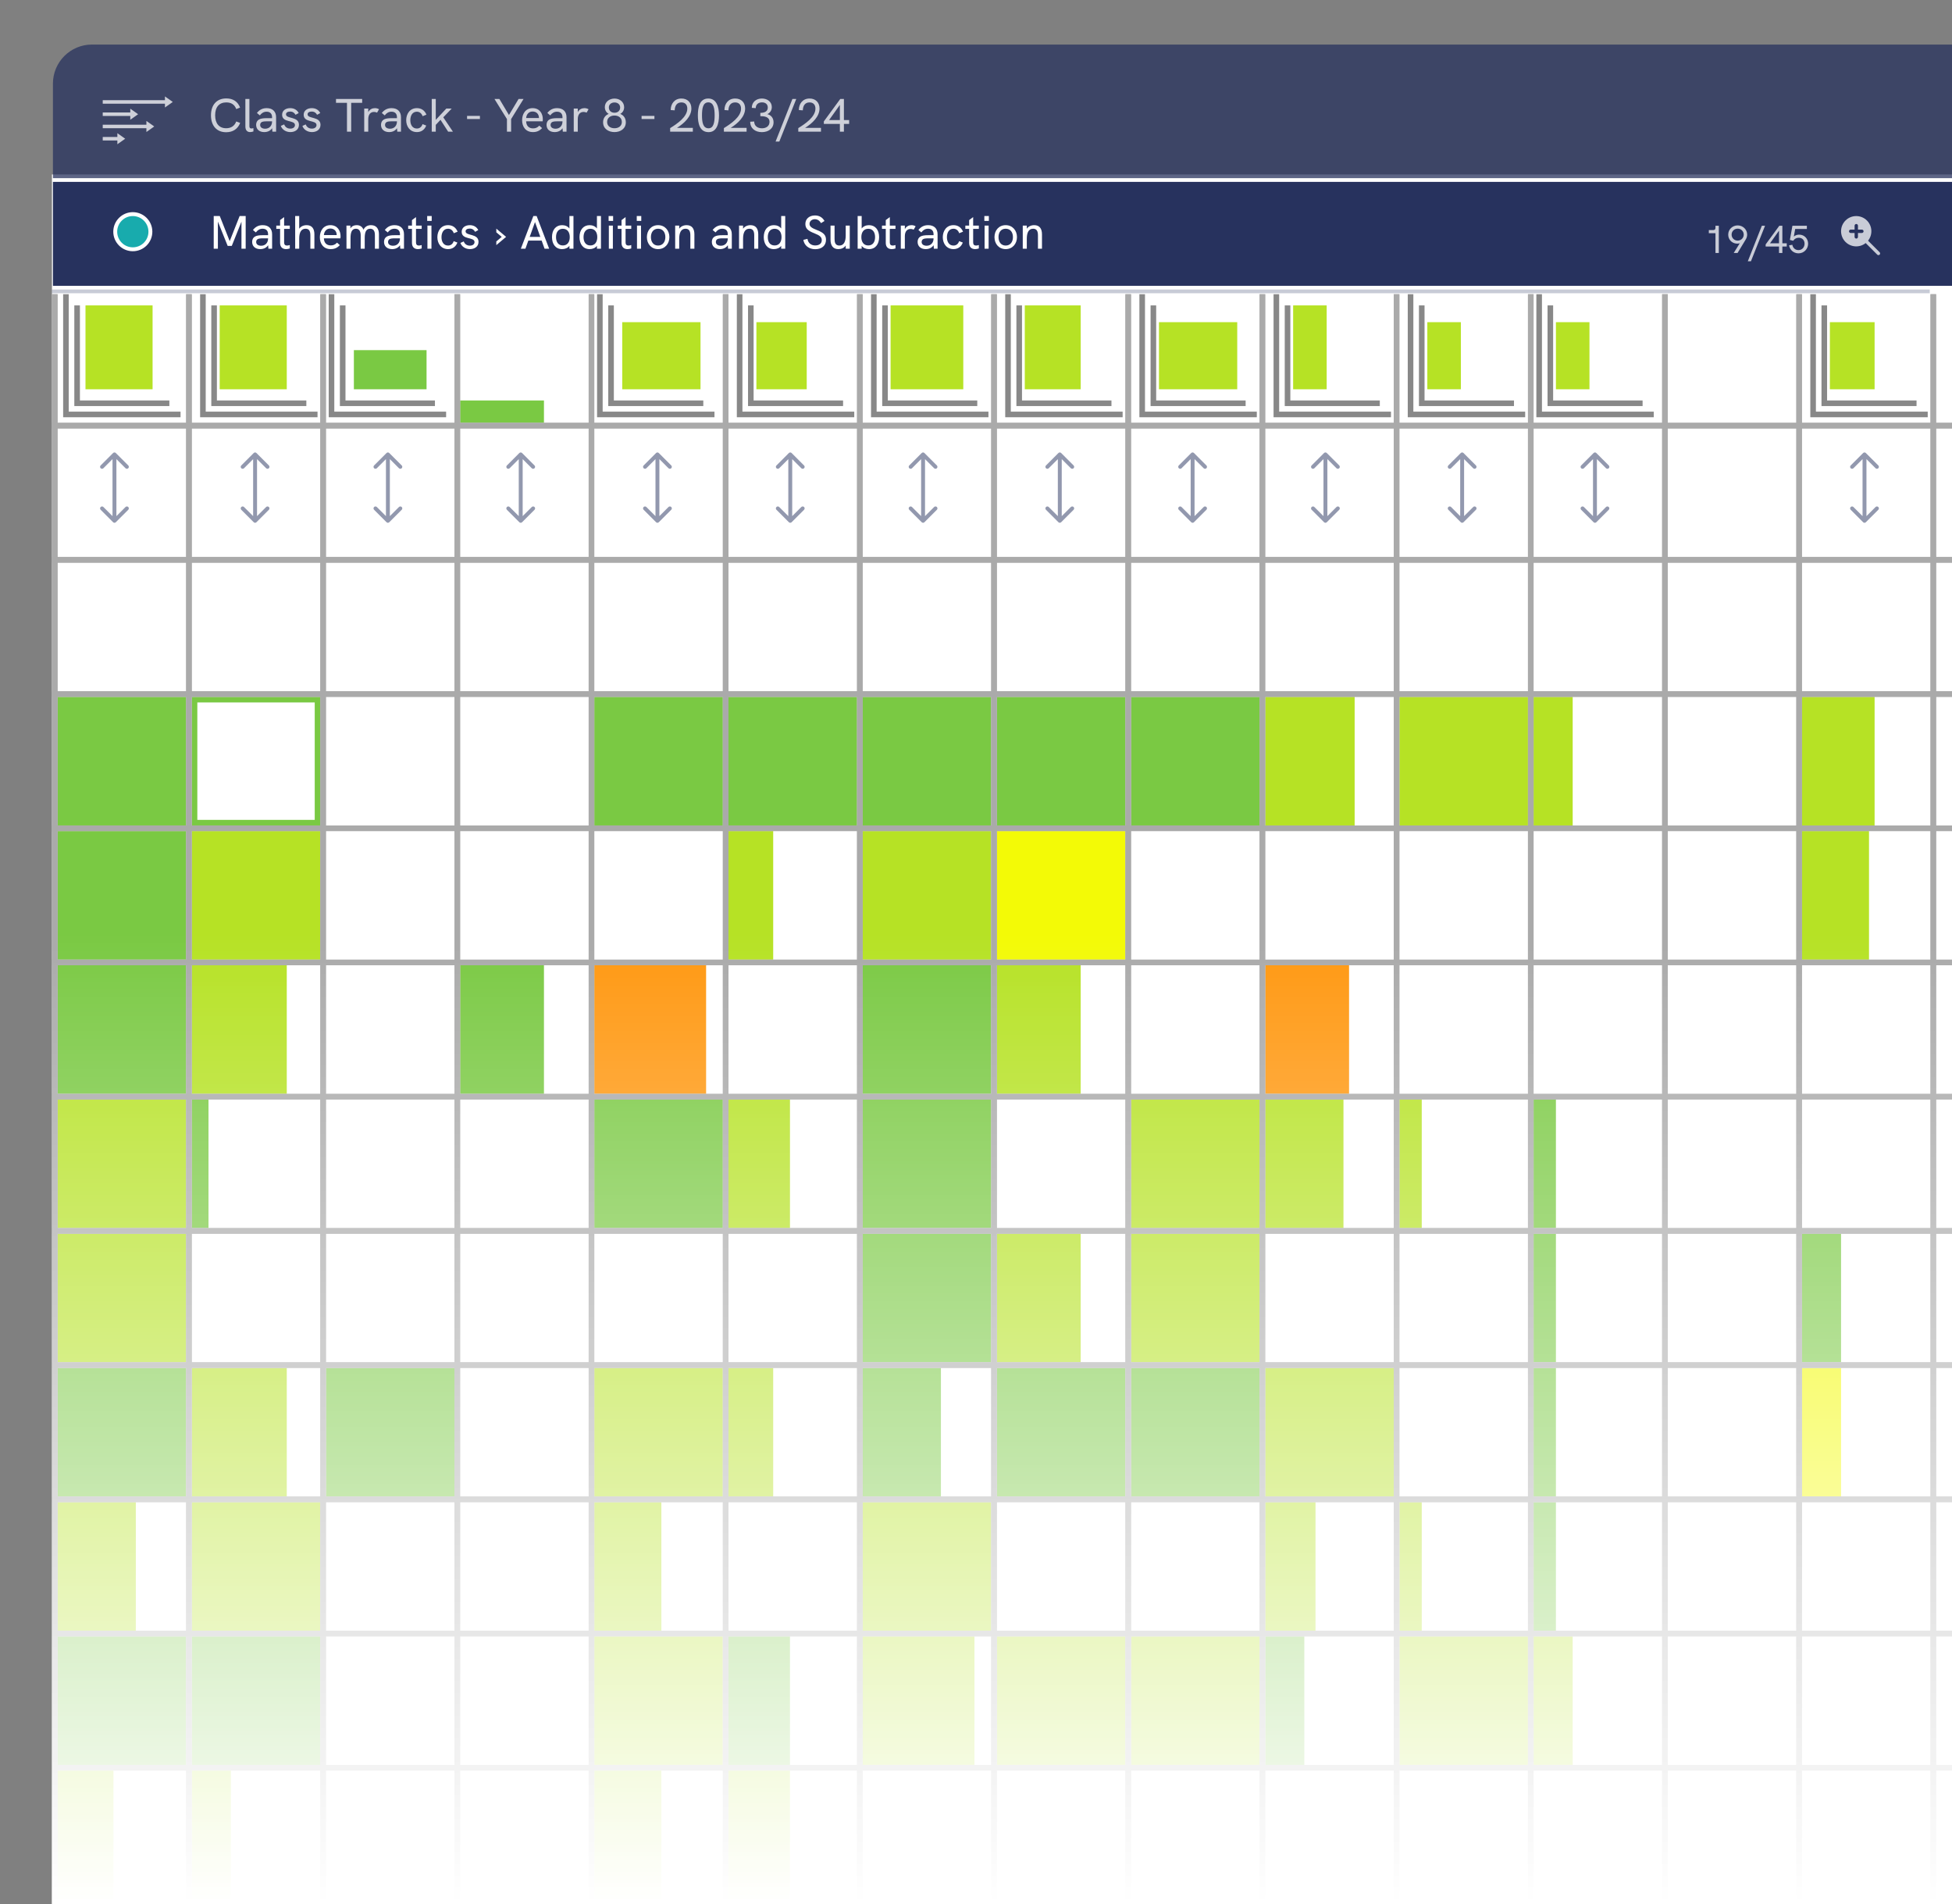<svg width="526" height="513" viewBox="0 0 526 513" fill="none" xmlns="http://www.w3.org/2000/svg">
<rect x="0" y="0" width="526" height="513" fill="#808080" stroke="none"/>
<g clip-path="url(#clip0_895_1601)">
<rect x="14" y="47" width="512" height="466" fill="white"/>
<rect x="15.509" y="187.736" width="34.651" height="34.651" fill="#7AC943"/>
<rect x="15.509" y="477" width="15.066" height="34.651" fill="#B6E225"/>
<rect x="15.509" y="332.368" width="34.651" height="34.651" fill="#B6E225"/>
<rect x="15.509" y="260.051" width="34.651" height="34.651" fill="#7AC943"/>
<rect x="15.509" y="404.683" width="21.092" height="34.651" fill="#B6E225"/>
<rect x="15.509" y="223.893" width="34.651" height="34.651" fill="#7AC943"/>
<rect x="15.509" y="368.525" width="34.651" height="34.651" fill="#7AC943"/>
<rect x="15.509" y="296.21" width="34.651" height="34.651" fill="#B6E225"/>
<rect x="15.509" y="440.84" width="34.651" height="34.651" fill="#7AC943"/>
<rect x="88.573" y="188.489" width="33.145" height="33.145" stroke="white" stroke-width="1.507"/>
<rect x="87.82" y="477" width="34.651" height="34.651" fill="white"/>
<rect x="88.573" y="333.121" width="33.145" height="33.145" stroke="white" stroke-width="1.507"/>
<rect x="88.573" y="260.804" width="33.145" height="33.145" stroke="white" stroke-width="1.507"/>
<rect x="87.82" y="404.683" width="34.651" height="34.651" fill="white"/>
<rect x="88.573" y="224.646" width="33.145" height="33.145" stroke="white" stroke-width="1.507"/>
<rect x="87.82" y="368.525" width="34.651" height="34.651" fill="#7AC943"/>
<rect x="88.573" y="296.963" width="33.145" height="33.145" stroke="white" stroke-width="1.507"/>
<rect x="87.82" y="440.84" width="34.651" height="34.651" fill="white"/>
<rect x="160.139" y="187.736" width="34.651" height="34.651" fill="#7AC943"/>
<rect x="160.139" y="477" width="18.079" height="34.651" fill="#B6E225"/>
<rect x="160.139" y="332.368" width="34.651" height="34.651" fill="white"/>
<rect x="160.139" y="260.051" width="30.132" height="34.651" fill="#FF9811"/>
<rect x="160.139" y="404.683" width="18.079" height="34.651" fill="#B6E225"/>
<rect x="160.139" y="223.893" width="34.651" height="34.651" fill="white"/>
<rect x="160.139" y="368.525" width="34.651" height="34.651" fill="#B6E225"/>
<rect x="160.139" y="296.21" width="34.651" height="34.651" fill="#7AC943"/>
<rect x="160.139" y="440.84" width="34.651" height="34.651" fill="#B6E225"/>
<rect x="232.454" y="187.736" width="34.651" height="34.651" fill="#7AC943"/>
<rect x="232.454" y="477" width="34.651" height="34.651" fill="white"/>
<rect x="232.454" y="332.368" width="34.651" height="34.651" fill="#7AC943"/>
<rect x="232.454" y="260.051" width="34.651" height="34.651" fill="#7AC943"/>
<rect x="232.454" y="404.683" width="34.651" height="34.651" fill="#B6E225"/>
<rect x="232.454" y="223.893" width="34.651" height="34.651" fill="#B6E225"/>
<rect x="232.454" y="368.525" width="21.092" height="34.651" fill="#7AC943"/>
<rect x="232.454" y="296.21" width="34.651" height="34.651" fill="#7AC943"/>
<rect x="232.454" y="440.84" width="30.132" height="34.651" fill="#B6E225"/>
<rect x="304.769" y="187.736" width="34.651" height="34.651" fill="#7AC943"/>
<rect x="304.769" y="477" width="34.651" height="34.651" fill="white"/>
<rect x="304.769" y="332.368" width="34.651" height="34.651" fill="#B6E225"/>
<rect x="304.769" y="260.051" width="34.651" height="34.651" fill="white"/>
<rect x="304.769" y="404.683" width="34.651" height="34.651" fill="white"/>
<rect x="304.769" y="223.893" width="34.651" height="34.651" fill="white"/>
<rect x="304.769" y="368.525" width="34.651" height="34.651" fill="#7AC943"/>
<rect x="304.769" y="296.21" width="34.651" height="34.651" fill="#B6E225"/>
<rect x="304.769" y="440.84" width="34.651" height="34.651" fill="#B6E225"/>
<rect x="377.088" y="187.736" width="34.651" height="34.651" fill="#B6E225"/>
<rect x="377.088" y="477" width="34.651" height="34.651" fill="white"/>
<rect x="377.088" y="332.368" width="34.651" height="34.651" fill="white"/>
<rect x="377.088" y="260.051" width="34.651" height="34.651" fill="white"/>
<rect x="377.088" y="404.683" width="6.026" height="34.651" fill="#B6E225"/>
<rect x="377.088" y="223.893" width="34.651" height="34.651" fill="white"/>
<rect x="377.088" y="368.525" width="34.651" height="34.651" fill="white"/>
<rect x="377.088" y="296.21" width="6.026" height="34.651" fill="#B6E225"/>
<rect x="377.088" y="440.84" width="34.651" height="34.651" fill="#B6E225"/>
<rect x="449.399" y="187.736" width="34.651" height="34.651" fill="white"/>
<rect x="449.399" y="332.368" width="34.651" height="34.651" fill="white"/>
<rect x="449.399" y="260.051" width="34.651" height="34.651" fill="white"/>
<rect x="449.399" y="404.683" width="34.651" height="34.651" fill="white"/>
<rect x="449.399" y="223.893" width="34.651" height="34.651" fill="white"/>
<rect x="449.399" y="368.525" width="34.651" height="34.651" fill="white"/>
<rect x="449.399" y="296.21" width="34.651" height="34.651" fill="white"/>
<rect x="449.399" y="440.84" width="34.651" height="34.651" fill="white"/>
<rect x="521.718" y="187.736" width="34.651" height="34.651" fill="white"/>
<rect x="521.718" y="477" width="34.651" height="34.651" fill="white"/>
<rect x="521.718" y="332.368" width="34.651" height="34.651" fill="white"/>
<rect x="521.718" y="260.051" width="34.651" height="34.651" fill="white"/>
<rect x="521.718" y="404.683" width="34.651" height="34.651" fill="white"/>
<rect x="521.718" y="223.893" width="34.651" height="34.651" fill="white"/>
<rect x="521.718" y="368.525" width="34.651" height="34.651" fill="white"/>
<rect x="521.718" y="296.21" width="34.651" height="34.651" fill="white"/>
<rect x="521.718" y="440.84" width="34.651" height="34.651" fill="white"/>
<rect x="52.418" y="188.489" width="33.145" height="33.145" stroke="#7AC943" stroke-width="1.507"/>
<rect x="51.665" y="477" width="10.546" height="34.651" fill="#B6E225"/>
<rect x="51.665" y="332.368" width="34.651" height="34.651" fill="white"/>
<rect x="51.665" y="260.051" width="25.612" height="34.651" fill="#B6E225"/>
<rect x="51.665" y="404.683" width="34.651" height="34.651" fill="#B6E225"/>
<rect x="51.665" y="223.893" width="34.651" height="34.651" fill="#B6E225"/>
<rect x="51.665" y="368.525" width="25.612" height="34.651" fill="#B6E225"/>
<rect x="51.665" y="296.21" width="4.52" height="34.651" fill="#7AC943"/>
<rect x="51.665" y="440.84" width="34.651" height="34.651" fill="#7AC943"/>
<rect x="124.733" y="188.489" width="33.145" height="33.145" stroke="white" stroke-width="1.507"/>
<rect x="123.979" y="477" width="34.651" height="34.651" fill="white"/>
<rect x="124.733" y="333.121" width="33.145" height="33.145" stroke="white" stroke-width="1.507"/>
<rect x="123.979" y="260.051" width="22.599" height="34.651" fill="#7AC943"/>
<rect x="123.979" y="404.683" width="34.651" height="34.651" fill="white"/>
<rect x="124.733" y="224.646" width="33.145" height="33.145" stroke="white" stroke-width="1.507"/>
<rect x="123.979" y="368.525" width="34.651" height="34.651" fill="white"/>
<rect x="124.733" y="296.963" width="33.145" height="33.145" stroke="white" stroke-width="1.507"/>
<rect x="123.979" y="440.84" width="34.651" height="34.651" fill="white"/>
<rect x="196.299" y="187.736" width="34.651" height="34.651" fill="#7AC943"/>
<rect x="196.299" y="477" width="16.572" height="34.651" fill="#B6E225"/>
<rect x="196.299" y="332.368" width="34.651" height="34.651" fill="white"/>
<rect x="196.299" y="260.051" width="34.651" height="34.651" fill="white"/>
<rect x="196.299" y="404.683" width="34.651" height="34.651" fill="white"/>
<rect x="196.299" y="223.893" width="12.053" height="34.651" fill="#B6E225"/>
<rect x="196.299" y="368.525" width="12.053" height="34.651" fill="#B6E225"/>
<rect x="196.299" y="296.21" width="16.572" height="34.651" fill="#B6E225"/>
<rect x="196.299" y="440.84" width="16.572" height="34.651" fill="#7AC943"/>
<rect x="268.609" y="187.736" width="34.651" height="34.651" fill="#7AC943"/>
<rect x="268.609" y="477" width="34.651" height="34.651" fill="white"/>
<rect x="268.609" y="332.368" width="22.599" height="34.651" fill="#B6E225"/>
<rect x="268.609" y="260.051" width="22.599" height="34.651" fill="#B6E225"/>
<rect x="268.609" y="404.683" width="34.651" height="34.651" fill="white"/>
<rect x="268.609" y="223.893" width="34.651" height="34.651" fill="#F3FA06"/>
<rect x="268.609" y="368.525" width="34.651" height="34.651" fill="#7AC943"/>
<rect x="268.609" y="296.21" width="34.651" height="34.651" fill="white"/>
<rect x="268.609" y="440.84" width="34.651" height="34.651" fill="#B6E225"/>
<rect x="340.928" y="187.736" width="24.105" height="34.651" fill="#B6E225"/>
<rect x="340.928" y="477" width="34.651" height="34.651" fill="white"/>
<rect x="340.928" y="332.368" width="34.651" height="34.651" fill="white"/>
<rect x="340.928" y="260.051" width="22.599" height="34.651" fill="#FF9811"/>
<rect x="340.928" y="404.683" width="13.559" height="34.651" fill="#B6E225"/>
<rect x="340.928" y="223.893" width="34.651" height="34.651" fill="white"/>
<rect x="340.928" y="368.525" width="34.651" height="34.651" fill="#B6E225"/>
<rect x="340.928" y="296.21" width="21.092" height="34.651" fill="#B6E225"/>
<rect x="340.928" y="440.84" width="10.546" height="34.651" fill="#7AC943"/>
<rect x="413.243" y="187.736" width="10.546" height="34.651" fill="#B6E225"/>
<rect x="413.243" y="477" width="34.651" height="34.651" fill="white"/>
<rect x="413.243" y="332.368" width="6.026" height="34.651" fill="#7AC943"/>
<rect x="413.243" y="260.051" width="34.651" height="34.651" fill="white"/>
<rect x="413.243" y="404.683" width="6.026" height="34.651" fill="#7AC943"/>
<rect x="413.243" y="223.893" width="34.651" height="34.651" fill="white"/>
<rect x="413.243" y="368.525" width="6.026" height="34.651" fill="#7AC943"/>
<rect x="413.243" y="296.21" width="6.026" height="34.651" fill="#7AC943"/>
<rect x="413.243" y="440.84" width="10.546" height="34.651" fill="#B6E225"/>
<rect x="485.558" y="187.736" width="19.585" height="34.651" fill="#B6E225"/>
<rect x="485.558" y="477" width="34.651" height="34.651" fill="white"/>
<rect x="485.558" y="332.368" width="10.546" height="34.651" fill="#7AC943"/>
<rect x="485.558" y="260.051" width="34.651" height="34.651" fill="white"/>
<rect x="485.558" y="404.683" width="34.651" height="34.651" fill="white"/>
<rect x="485.558" y="223.893" width="18.079" height="34.651" fill="#B6E225"/>
<rect x="485.558" y="368.525" width="10.546" height="34.651" fill="#F3FA06"/>
<rect x="485.558" y="296.21" width="34.651" height="34.651" fill="white"/>
<rect x="485.558" y="440.84" width="34.651" height="34.651" fill="white"/>
<path opacity="0.5" d="M31.214 122.049C31.009 121.843 30.675 121.843 30.47 122.049L27.12 125.398C26.915 125.604 26.915 125.937 27.12 126.143C27.326 126.348 27.659 126.348 27.865 126.143L30.842 123.165L33.819 126.143C34.025 126.348 34.358 126.348 34.564 126.143C34.769 125.937 34.769 125.604 34.564 125.398L31.214 122.049ZM30.47 140.688C30.675 140.894 31.009 140.894 31.214 140.688L34.564 137.339C34.769 137.133 34.769 136.8 34.564 136.594C34.358 136.389 34.025 136.389 33.819 136.594L30.842 139.572L27.865 136.594C27.659 136.389 27.326 136.389 27.12 136.594C26.915 136.8 26.915 137.133 27.12 137.339L30.47 140.688ZM30.316 122.421V140.316H31.369V122.421H30.316Z" fill="#27325E"/>
<path opacity="0.5" d="M140.688 122.049C140.482 121.843 140.149 121.843 139.944 122.049L136.594 125.398C136.389 125.604 136.389 125.937 136.594 126.143C136.8 126.348 137.133 126.348 137.339 126.143L140.316 123.165L143.293 126.143C143.499 126.348 143.832 126.348 144.037 126.143C144.243 125.937 144.243 125.604 144.037 125.398L140.688 122.049ZM139.944 140.688C140.149 140.894 140.482 140.894 140.688 140.688L144.037 137.339C144.243 137.133 144.243 136.8 144.037 136.594C143.832 136.389 143.499 136.389 143.293 136.594L140.316 139.572L137.339 136.594C137.133 136.389 136.8 136.389 136.594 136.594C136.389 136.8 136.389 137.133 136.594 137.339L139.944 140.688ZM139.789 122.421V140.316H140.842V122.421H139.789Z" fill="#27325E"/>
<path opacity="0.5" d="M249.109 122.049C248.903 121.843 248.57 121.843 248.365 122.049L245.015 125.398C244.81 125.604 244.81 125.937 245.015 126.143C245.221 126.348 245.554 126.348 245.76 126.143L248.737 123.165L251.714 126.143C251.92 126.348 252.253 126.348 252.458 126.143C252.664 125.937 252.664 125.604 252.458 125.398L249.109 122.049ZM248.365 140.688C248.57 140.894 248.903 140.894 249.109 140.688L252.458 137.339C252.664 137.133 252.664 136.8 252.458 136.594C252.253 136.389 251.92 136.389 251.714 136.594L248.737 139.572L245.76 136.594C245.554 136.389 245.221 136.389 245.015 136.594C244.81 136.8 244.81 137.133 245.015 137.339L248.365 140.688ZM248.211 122.421V140.316H249.263V122.421H248.211Z" fill="#27325E"/>
<path opacity="0.5" d="M357.53 122.049C357.325 121.843 356.991 121.843 356.786 122.049L353.436 125.398C353.231 125.604 353.231 125.937 353.436 126.143C353.642 126.348 353.975 126.348 354.181 126.143L357.158 123.165L360.135 126.143C360.341 126.348 360.674 126.348 360.88 126.143C361.085 125.937 361.085 125.604 360.88 125.398L357.53 122.049ZM356.786 140.688C356.991 140.894 357.325 140.894 357.53 140.688L360.88 137.339C361.085 137.133 361.085 136.8 360.88 136.594C360.674 136.389 360.341 136.389 360.135 136.594L357.158 139.572L354.181 136.594C353.975 136.389 353.642 136.389 353.436 136.594C353.231 136.8 353.231 137.133 353.436 137.339L356.786 140.688ZM356.632 122.421V140.316H357.684V122.421H356.632Z" fill="#27325E"/>
<path opacity="0.5" d="M69.109 122.049C68.903 121.843 68.57 121.843 68.365 122.049L65.015 125.398C64.81 125.604 64.81 125.937 65.015 126.143C65.221 126.348 65.554 126.348 65.76 126.143L68.737 123.165L71.714 126.143C71.92 126.348 72.253 126.348 72.458 126.143C72.664 125.937 72.664 125.604 72.458 125.398L69.109 122.049ZM68.365 140.688C68.57 140.894 68.903 140.894 69.109 140.688L72.458 137.339C72.664 137.133 72.664 136.8 72.458 136.594C72.253 136.389 71.92 136.389 71.714 136.594L68.737 139.572L65.76 136.594C65.554 136.389 65.221 136.389 65.015 136.594C64.81 136.8 64.81 137.133 65.015 137.339L68.365 140.688ZM68.21 122.421V140.316H69.263V122.421H68.21Z" fill="#27325E"/>
<path opacity="0.5" d="M177.53 122.049C177.325 121.843 176.991 121.843 176.786 122.049L173.436 125.398C173.231 125.604 173.231 125.937 173.436 126.143C173.642 126.348 173.975 126.348 174.181 126.143L177.158 123.165L180.135 126.143C180.341 126.348 180.674 126.348 180.88 126.143C181.085 125.937 181.085 125.604 180.88 125.398L177.53 122.049ZM176.786 140.688C176.991 140.894 177.325 140.894 177.53 140.688L180.88 137.339C181.085 137.133 181.085 136.8 180.88 136.594C180.674 136.389 180.341 136.389 180.135 136.594L177.158 139.572L174.181 136.594C173.975 136.389 173.642 136.389 173.436 136.594C173.231 136.8 173.231 137.133 173.436 137.339L176.786 140.688ZM176.632 122.421V140.316H177.684V122.421H176.632Z" fill="#27325E"/>
<path opacity="0.5" d="M285.951 122.049C285.746 121.843 285.412 121.843 285.207 122.049L281.857 125.398C281.652 125.604 281.652 125.937 281.857 126.143C282.063 126.348 282.396 126.348 282.602 126.143L285.579 123.165L288.556 126.143C288.762 126.348 289.095 126.348 289.301 126.143C289.506 125.937 289.506 125.604 289.301 125.398L285.951 122.049ZM285.207 140.688C285.412 140.894 285.746 140.894 285.951 140.688L289.301 137.339C289.506 137.133 289.506 136.8 289.301 136.594C289.095 136.389 288.762 136.389 288.556 136.594L285.579 139.572L282.602 136.594C282.396 136.389 282.063 136.389 281.857 136.594C281.652 136.8 281.652 137.133 281.857 137.339L285.207 140.688ZM285.053 122.421V140.316H286.105V122.421H285.053Z" fill="#27325E"/>
<path opacity="0.5" d="M394.372 122.049C394.167 121.843 393.833 121.843 393.628 122.049L390.278 125.398C390.073 125.604 390.073 125.937 390.278 126.143C390.484 126.348 390.817 126.348 391.023 126.143L394 123.165L396.977 126.143C397.183 126.348 397.516 126.348 397.722 126.143C397.927 125.937 397.927 125.604 397.722 125.398L394.372 122.049ZM393.628 140.688C393.833 140.894 394.167 140.894 394.372 140.688L397.722 137.339C397.927 137.133 397.927 136.8 397.722 136.594C397.516 136.389 397.183 136.389 396.977 136.594L394 139.572L391.023 136.594C390.817 136.389 390.484 136.389 390.278 136.594C390.073 136.8 390.073 137.133 390.278 137.339L393.628 140.688ZM393.474 122.421V140.316H394.526V122.421H393.474Z" fill="#27325E"/>
<path opacity="0.5" d="M104.899 122.049C104.693 121.843 104.36 121.843 104.154 122.049L100.805 125.398C100.599 125.604 100.599 125.937 100.805 126.143C101.01 126.348 101.344 126.348 101.549 126.143L104.526 123.165L107.504 126.143C107.709 126.348 108.042 126.348 108.248 126.143C108.454 125.937 108.454 125.604 108.248 125.398L104.899 122.049ZM104.154 140.688C104.36 140.894 104.693 140.894 104.899 140.688L108.248 137.339C108.454 137.133 108.454 136.8 108.248 136.594C108.042 136.389 107.709 136.389 107.504 136.594L104.526 139.572L101.549 136.594C101.344 136.389 101.01 136.389 100.805 136.594C100.599 136.8 100.599 137.133 100.805 137.339L104.154 140.688ZM104 122.421V140.316H105.053V122.421H104Z" fill="#27325E"/>
<path opacity="0.5" d="M213.32 122.049C213.114 121.843 212.781 121.843 212.575 122.049L209.226 125.398C209.02 125.604 209.02 125.937 209.226 126.143C209.431 126.348 209.765 126.348 209.97 126.143L212.947 123.165L215.925 126.143C216.13 126.348 216.463 126.348 216.669 126.143C216.875 125.937 216.875 125.604 216.669 125.398L213.32 122.049ZM212.575 140.688C212.781 140.894 213.114 140.894 213.32 140.688L216.669 137.339C216.875 137.133 216.875 136.8 216.669 136.594C216.463 136.389 216.13 136.389 215.925 136.594L212.947 139.572L209.97 136.594C209.765 136.389 209.431 136.389 209.226 136.594C209.02 136.8 209.02 137.133 209.226 137.339L212.575 140.688ZM212.421 122.421V140.316H213.474V122.421H212.421Z" fill="#27325E"/>
<path opacity="0.5" d="M321.741 122.049C321.535 121.843 321.202 121.843 320.996 122.049L317.647 125.398C317.441 125.604 317.441 125.937 317.647 126.143C317.852 126.348 318.186 126.348 318.391 126.143L321.368 123.165L324.346 126.143C324.551 126.348 324.884 126.348 325.09 126.143C325.296 125.937 325.296 125.604 325.09 125.398L321.741 122.049ZM320.996 140.688C321.202 140.894 321.535 140.894 321.741 140.688L325.09 137.339C325.296 137.133 325.296 136.8 325.09 136.594C324.884 136.389 324.551 136.389 324.346 136.594L321.368 139.572L318.391 136.594C318.186 136.389 317.852 136.389 317.647 136.594C317.441 136.8 317.441 137.133 317.647 137.339L320.996 140.688ZM320.842 122.421V140.316H321.895V122.421H320.842Z" fill="#27325E"/>
<path opacity="0.5" d="M430.162 122.049C429.956 121.843 429.623 121.843 429.417 122.049L426.068 125.398C425.862 125.604 425.862 125.937 426.068 126.143C426.273 126.348 426.607 126.348 426.812 126.143L429.79 123.165L432.767 126.143C432.972 126.348 433.306 126.348 433.511 126.143C433.717 125.937 433.717 125.604 433.511 125.398L430.162 122.049ZM429.417 140.688C429.623 140.894 429.956 140.894 430.162 140.688L433.511 137.339C433.717 137.133 433.717 136.8 433.511 136.594C433.306 136.389 432.972 136.389 432.767 136.594L429.79 139.572L426.812 136.594C426.607 136.389 426.273 136.389 426.068 136.594C425.862 136.8 425.862 137.133 426.068 137.339L429.417 140.688ZM429.263 122.421V140.316H430.316V122.421H429.263Z" fill="#27325E"/>
<path opacity="0.5" d="M502.793 122.049C502.588 121.843 502.255 121.843 502.049 122.049L498.7 125.398C498.494 125.604 498.494 125.937 498.7 126.143C498.905 126.348 499.238 126.348 499.444 126.143L502.421 123.165L505.398 126.143C505.604 126.348 505.937 126.348 506.143 126.143C506.348 125.937 506.348 125.604 506.143 125.398L502.793 122.049ZM502.049 140.688C502.255 140.894 502.588 140.894 502.793 140.688L506.143 137.339C506.348 137.133 506.348 136.8 506.143 136.594C505.937 136.389 505.604 136.389 505.398 136.594L502.421 139.572L499.444 136.594C499.238 136.389 498.905 136.389 498.7 136.594C498.494 136.8 498.494 137.133 498.7 137.339L502.049 140.688ZM501.895 122.421V140.316H502.947V122.421H501.895Z" fill="#27325E"/>
<rect x="23.038" y="82.277" width="18.079" height="22.599" fill="#B6E225"/>
<path d="M20.78 82.277V108.642H45.639" stroke="#888888" stroke-width="1.507"/>
<path d="M48.651 111.655H17.767V79.263" stroke="#888888" stroke-width="1.507"/>
<rect x="59.197" y="82.277" width="18.079" height="22.599" fill="#B6E225"/>
<path d="M57.693 82.277V108.642H82.551" stroke="#888888" stroke-width="1.507"/>
<path d="M85.563 111.655H54.678V79.263" stroke="#888888" stroke-width="1.507"/>
<rect x="203.827" y="86.796" width="13.559" height="18.079" fill="#B6E225"/>
<path d="M202.322 82.277V108.642H227.181" stroke="#888888" stroke-width="1.507"/>
<path d="M230.193 111.655H199.308V79.263" stroke="#888888" stroke-width="1.507"/>
<rect x="239.987" y="82.277" width="19.585" height="22.599" fill="#B6E225"/>
<path d="M238.482 82.277V108.642H263.34" stroke="#888888" stroke-width="1.507"/>
<path d="M266.353 111.655H235.468V79.263" stroke="#888888" stroke-width="1.507"/>
<rect x="276.146" y="82.277" width="15.066" height="22.599" fill="#B6E225"/>
<path d="M274.641 82.277V108.642H299.5" stroke="#888888" stroke-width="1.507"/>
<path d="M302.512 111.655H271.627V79.263" stroke="#888888" stroke-width="1.507"/>
<rect x="312.302" y="86.796" width="21.092" height="18.079" fill="#B6E225"/>
<path d="M310.797 82.277V108.642H335.655" stroke="#888888" stroke-width="1.507"/>
<path d="M338.668 111.655H307.783V79.263" stroke="#888888" stroke-width="1.507"/>
<rect x="493.091" y="86.796" width="12.053" height="18.079" fill="#B6E225"/>
<path d="M491.586 82.277V108.642H516.445" stroke="#888888" stroke-width="1.507"/>
<path d="M519.457 111.655H488.572V79.263" stroke="#888888" stroke-width="1.507"/>
<rect x="348.457" y="82.277" width="9.039" height="22.599" fill="#B6E225"/>
<path d="M346.952 82.277V108.642H371.811" stroke="#888888" stroke-width="1.507"/>
<path d="M374.823 111.655H343.938V79.263" stroke="#888888" stroke-width="1.507"/>
<rect x="384.617" y="86.796" width="9.039" height="18.079" fill="#B6E225"/>
<path d="M383.112 82.277V108.642H407.97" stroke="#888888" stroke-width="1.507"/>
<path d="M410.983 111.655H380.098V79.263" stroke="#888888" stroke-width="1.507"/>
<rect x="419.271" y="86.796" width="9.039" height="18.079" fill="#B6E225"/>
<path d="M417.766 82.277V108.642H442.625" stroke="#888888" stroke-width="1.507"/>
<path d="M445.637 111.655H414.752V79.263" stroke="#888888" stroke-width="1.507"/>
<rect x="167.672" y="86.796" width="21.092" height="18.079" fill="#B6E225"/>
<path d="M164.658 82.277V108.642H189.517" stroke="#888888" stroke-width="1.507"/>
<path d="M192.529 111.655H161.644V79.263" stroke="#888888" stroke-width="1.507"/>
<rect x="95.357" y="94.329" width="19.585" height="10.546" fill="#7AC943"/>
<path d="M92.343 82.277V108.642H117.201" stroke="#888888" stroke-width="1.507"/>
<path d="M120.214 111.655H89.329V79.263" stroke="#888888" stroke-width="1.507"/>
<rect x="123.979" y="107.888" width="22.599" height="6.026" fill="#7AC943"/>
<line x1="14.753" y1="79.263" x2="14.753" y2="956.092" stroke="#AAAAAA" stroke-width="1.507"/>
<line x1="50.913" y1="79.263" x2="50.913" y2="956.092" stroke="#AAAAAA" stroke-width="1.507"/>
<line x1="87.068" y1="79.263" x2="87.068" y2="956.092" stroke="#AAAAAA" stroke-width="1.507"/>
<line x1="123.228" y1="79.263" x2="123.228" y2="956.092" stroke="#AAAAAA" stroke-width="1.507"/>
<line x1="159.383" y1="79.263" x2="159.383" y2="956.092" stroke="#AAAAAA" stroke-width="1.507"/>
<line x1="195.543" y1="79.263" x2="195.543" y2="956.092" stroke="#AAAAAA" stroke-width="1.507"/>
<line x1="231.702" y1="79.263" x2="231.702" y2="956.092" stroke="#AAAAAA" stroke-width="1.507"/>
<line x1="267.858" y1="79.263" x2="267.858" y2="956.092" stroke="#AAAAAA" stroke-width="1.507"/>
<line x1="304.017" y1="79.263" x2="304.017" y2="956.092" stroke="#AAAAAA" stroke-width="1.507"/>
<line x1="340.173" y1="79.263" x2="340.173" y2="956.092" stroke="#AAAAAA" stroke-width="1.507"/>
<line x1="376.332" y1="79.263" x2="376.332" y2="956.092" stroke="#AAAAAA" stroke-width="1.507"/>
<line x1="412.492" y1="79.263" x2="412.492" y2="956.092" stroke="#AAAAAA" stroke-width="1.507"/>
<line x1="448.647" y1="79.263" x2="448.647" y2="956.092" stroke="#AAAAAA" stroke-width="1.507"/>
<line x1="484.807" y1="79.263" x2="484.807" y2="956.092" stroke="#AAAAAA" stroke-width="1.507"/>
<line x1="520.962" y1="79.263" x2="520.962" y2="956.092" stroke="#AAAAAA" stroke-width="1.507"/>
<line x1="14.753" y1="79.263" x2="14.753" y2="956.092" stroke="#AAAAAA" stroke-width="1.507"/>
<line x1="50.913" y1="79.263" x2="50.913" y2="956.092" stroke="#AAAAAA" stroke-width="1.507"/>
<line x1="87.068" y1="79.263" x2="87.068" y2="956.092" stroke="#AAAAAA" stroke-width="1.507"/>
<line x1="123.228" y1="79.263" x2="123.228" y2="956.092" stroke="#AAAAAA" stroke-width="1.507"/>
<line x1="159.383" y1="79.263" x2="159.383" y2="956.092" stroke="#AAAAAA" stroke-width="1.507"/>
<line x1="195.543" y1="79.263" x2="195.543" y2="956.092" stroke="#AAAAAA" stroke-width="1.507"/>
<line x1="231.702" y1="79.263" x2="231.702" y2="956.092" stroke="#AAAAAA" stroke-width="1.507"/>
<line x1="267.858" y1="79.263" x2="267.858" y2="956.092" stroke="#AAAAAA" stroke-width="1.507"/>
<line x1="304.017" y1="79.263" x2="304.017" y2="956.092" stroke="#AAAAAA" stroke-width="1.507"/>
<line x1="340.173" y1="79.263" x2="340.173" y2="956.092" stroke="#AAAAAA" stroke-width="1.507"/>
<line x1="376.332" y1="79.263" x2="376.332" y2="956.092" stroke="#AAAAAA" stroke-width="1.507"/>
<line x1="412.492" y1="79.263" x2="412.492" y2="956.092" stroke="#AAAAAA" stroke-width="1.507"/>
<line x1="448.647" y1="79.263" x2="448.647" y2="956.092" stroke="#AAAAAA" stroke-width="1.507"/>
<line x1="484.807" y1="79.263" x2="484.807" y2="956.092" stroke="#AAAAAA" stroke-width="1.507"/>
<line x1="520.962" y1="79.263" x2="520.962" y2="956.092" stroke="#AAAAAA" stroke-width="1.507"/>
<line x1="737.158" y1="114.669" x2="14" y2="114.669" stroke="#AAAAAA" stroke-width="1.507"/>
<line x1="737.158" y1="150.827" x2="14" y2="150.826" stroke="#AAAAAA" stroke-width="1.507"/>
<line x1="737.158" y1="186.984" x2="14" y2="186.984" stroke="#AAAAAA" stroke-width="1.507"/>
<line x1="737.158" y1="223.144" x2="14" y2="223.144" stroke="#AAAAAA" stroke-width="1.507"/>
<line x1="737.158" y1="259.301" x2="14" y2="259.301" stroke="#AAAAAA" stroke-width="1.507"/>
<line x1="737.158" y1="295.459" x2="14" y2="295.459" stroke="#AAAAAA" stroke-width="1.507"/>
<line x1="737.158" y1="331.616" x2="14" y2="331.616" stroke="#AAAAAA" stroke-width="1.507"/>
<line x1="737.158" y1="367.774" x2="14" y2="367.773" stroke="#AAAAAA" stroke-width="1.507"/>
<line x1="737.158" y1="403.933" x2="14" y2="403.933" stroke="#AAAAAA" stroke-width="1.507"/>
<line x1="737.158" y1="440.09" x2="14" y2="440.09" stroke="#AAAAAA" stroke-width="1.507"/>
<line x1="737.158" y1="476.248" x2="14" y2="476.248" stroke="#AAAAAA" stroke-width="1.507"/>
<line x1="737.158" y1="512.406" x2="14" y2="512.406" stroke="#AAAAAA" stroke-width="1.507"/>
<line x1="737.158" y1="114.669" x2="14" y2="114.669" stroke="#AAAAAA" stroke-width="1.507"/>
<line x1="737.158" y1="150.827" x2="14" y2="150.826" stroke="#AAAAAA" stroke-width="1.507"/>
<line x1="737.158" y1="186.984" x2="14" y2="186.984" stroke="#AAAAAA" stroke-width="1.507"/>
<line x1="737.158" y1="223.144" x2="14" y2="223.144" stroke="#AAAAAA" stroke-width="1.507"/>
<line x1="737.158" y1="259.301" x2="14" y2="259.301" stroke="#AAAAAA" stroke-width="1.507"/>
<line x1="737.158" y1="295.459" x2="14" y2="295.459" stroke="#AAAAAA" stroke-width="1.507"/>
<line x1="737.158" y1="331.616" x2="14" y2="331.616" stroke="#AAAAAA" stroke-width="1.507"/>
<line x1="737.158" y1="367.774" x2="14" y2="367.773" stroke="#AAAAAA" stroke-width="1.507"/>
<line x1="737.158" y1="403.933" x2="14" y2="403.933" stroke="#AAAAAA" stroke-width="1.507"/>
<line x1="737.158" y1="440.09" x2="14" y2="440.09" stroke="#AAAAAA" stroke-width="1.507"/>
<line x1="737.158" y1="476.248" x2="14" y2="476.248" stroke="#AAAAAA" stroke-width="1.507"/>
<line x1="737.158" y1="512.406" x2="14" y2="512.406" stroke="#AAAAAA" stroke-width="1.507"/>
<path opacity="0.75" d="M14.263 22.526C14.263 16.713 18.976 12 24.79 12H527.263V48H14.263V22.526Z" fill="#27325E"/>
<rect x="14.263" y="49" width="512" height="28" fill="#27325E"/>
<path d="M64.575 58.196H66.204V67H65.067V59.724L62.453 66.255H61.354L58.714 59.699V67H57.59V58.196H59.219L61.897 64.966L64.575 58.196ZM70.786 60.659C72.377 60.659 73.325 61.568 73.325 63.109V67H72.327L72.251 66.065C71.809 66.735 71.064 67.114 70.129 67.114C68.79 67.114 67.944 66.356 67.944 65.156C67.944 64.499 68.221 63.994 68.727 63.716C69.194 63.463 69.813 63.362 70.861 63.362H72.238V63.109C72.238 62.15 71.708 61.619 70.76 61.619C70.028 61.619 69.434 61.96 68.941 62.617L68.158 61.96C68.853 61.076 69.699 60.659 70.786 60.659ZM70.381 66.204C71.48 66.204 72.238 65.421 72.238 64.272V64.208H70.988C70.04 64.208 69.611 64.284 69.346 64.486C69.144 64.65 69.03 64.891 69.03 65.206C69.03 65.813 69.548 66.204 70.381 66.204ZM78.09 61.657H76.561V65.333C76.561 65.901 76.852 66.154 77.344 66.154C77.559 66.154 77.812 66.103 78.09 66.015V66.937C77.749 67.05 77.407 67.114 77.079 67.114C76.182 67.114 75.475 66.621 75.475 65.446V61.657H74.452V60.773H75.475V59.295L76.561 58.486V60.773H78.09V61.657ZM82.635 60.659C83.987 60.659 84.719 61.518 84.719 63.122V67H83.633V63.387C83.633 62.175 83.229 61.619 82.345 61.619C81.221 61.619 80.627 62.516 80.627 64.259V67H79.54V58.196H80.627V61.619C81.044 61.013 81.764 60.659 82.635 60.659ZM91.773 63.653C91.773 63.83 91.76 64.044 91.735 64.208H87.276C87.314 65.396 87.984 66.116 89.133 66.116C89.765 66.116 90.295 65.939 90.826 65.371L91.571 66.04C90.864 66.798 90.106 67.114 89.12 67.114C87.137 67.114 86.19 65.648 86.19 63.918C86.19 62.2 87.125 60.659 89.019 60.659C90.927 60.659 91.773 62.137 91.773 63.653ZM87.276 63.324H90.737C90.725 63.299 90.725 63.261 90.725 63.211C90.687 62.251 90.055 61.568 89.007 61.568C87.946 61.568 87.352 62.389 87.276 63.324ZM99.975 60.659C101.465 60.659 102.11 61.695 102.11 63.084V67H101.023V63.4C101.023 62.882 100.998 61.619 99.76 61.619C98.484 61.619 98.282 62.857 98.282 64.208V67H97.196V63.425C97.196 62.579 96.956 61.619 95.908 61.619C94.67 61.619 94.455 62.857 94.455 64.208V67H93.369L93.356 60.773H94.417V61.543C94.809 60.899 95.44 60.659 96.11 60.659C96.918 60.659 97.6 61 97.941 61.872C98.371 61.025 99.078 60.659 99.975 60.659ZM106.324 60.659C107.916 60.659 108.863 61.568 108.863 63.109V67H107.865L107.79 66.065C107.347 66.735 106.602 67.114 105.667 67.114C104.329 67.114 103.482 66.356 103.482 65.156C103.482 64.499 103.76 63.994 104.265 63.716C104.733 63.463 105.352 63.362 106.4 63.362H107.777V63.109C107.777 62.15 107.246 61.619 106.299 61.619C105.566 61.619 104.973 61.96 104.48 62.617L103.697 61.96C104.392 61.076 105.238 60.659 106.324 60.659ZM105.92 66.204C107.019 66.204 107.777 65.421 107.777 64.272V64.208H106.526C105.579 64.208 105.15 64.284 104.884 64.486C104.682 64.65 104.569 64.891 104.569 65.206C104.569 65.813 105.086 66.204 105.92 66.204ZM113.628 61.657H112.1V65.333C112.1 65.901 112.39 66.154 112.883 66.154C113.098 66.154 113.35 66.103 113.628 66.015V66.937C113.287 67.05 112.946 67.114 112.618 67.114C111.721 67.114 111.013 66.621 111.013 65.446V61.657H109.99V60.773H111.013V59.295L112.1 58.486V60.773H113.628V61.657ZM115.115 59.522V58.196H116.327V59.522H115.115ZM115.178 67V60.773H116.264V67H115.178ZM120.747 67.114C118.865 67.114 117.855 65.611 117.855 63.905C117.855 62.263 118.802 60.659 120.735 60.659C121.884 60.659 122.819 61.227 123.311 62.415L122.276 62.832C122.023 62.074 121.455 61.619 120.735 61.619C119.497 61.619 118.966 62.73 118.966 63.905C118.966 65.08 119.497 66.154 120.735 66.154C121.467 66.154 122.036 65.712 122.25 64.966L123.248 65.345C122.831 66.482 121.909 67.114 120.747 67.114ZM126.645 67.114C125.395 67.114 124.397 66.419 124.068 65.446L124.965 65.042C125.167 65.623 125.685 66.179 126.607 66.179C127.416 66.179 127.871 65.762 127.871 65.219C127.871 63.766 124.409 64.688 124.409 62.44C124.409 61.316 125.369 60.659 126.595 60.659C127.618 60.659 128.439 61.114 128.881 61.985L128.022 62.453C127.744 61.947 127.302 61.581 126.569 61.581C125.887 61.581 125.458 61.872 125.458 62.326C125.458 63.627 128.944 62.819 128.944 65.156C128.944 66.482 127.833 67.114 126.645 67.114ZM133.74 66.04V65.042L135.205 63.817L133.74 62.592V61.594L136.38 63.817L133.74 66.04ZM146.741 67L145.958 64.815H142.371L141.587 67H140.35L143.722 58.196H144.606L147.979 67H146.741ZM142.737 63.817H145.592L144.164 59.825L142.737 63.817ZM153.443 58.196H154.529V67H153.443V66.23C153 66.811 152.293 67.114 151.472 67.114C149.691 67.114 148.744 65.737 148.744 63.88C148.744 61.91 149.805 60.659 151.472 60.659C152.293 60.659 153.013 60.987 153.443 61.556V58.196ZM151.674 66.128C152.912 66.128 153.531 65.168 153.531 63.88C153.531 62.554 152.874 61.632 151.674 61.632C150.499 61.632 149.83 62.516 149.83 63.88C149.83 65.206 150.449 66.128 151.674 66.128ZM160.856 58.196H161.943V67H160.856V66.23C160.414 66.811 159.707 67.114 158.886 67.114C157.105 67.114 156.157 65.737 156.157 63.88C156.157 61.91 157.218 60.659 158.886 60.659C159.707 60.659 160.427 60.987 160.856 61.556V58.196ZM159.088 66.128C160.326 66.128 160.945 65.168 160.945 63.88C160.945 62.554 160.288 61.632 159.088 61.632C157.913 61.632 157.244 62.516 157.244 63.88C157.244 65.206 157.863 66.128 159.088 66.128ZM164 59.522V58.196H165.213V59.522H164ZM164.064 67V60.773H165.15V67H164.064ZM170.1 61.657H168.572V65.333C168.572 65.901 168.862 66.154 169.355 66.154C169.57 66.154 169.822 66.103 170.1 66.015V66.937C169.759 67.05 169.418 67.114 169.09 67.114C168.193 67.114 167.486 66.621 167.486 65.446V61.657H166.462V60.773H167.486V59.295L168.572 58.486V60.773H170.1V61.657ZM171.587 59.522V58.196H172.799V59.522H171.587ZM171.65 67V60.773H172.736V67H171.65ZM177.333 67.114C175.501 67.114 174.314 65.699 174.314 63.88C174.314 62.061 175.501 60.659 177.333 60.659C179.152 60.659 180.377 62.061 180.377 63.88C180.377 65.686 179.165 67.114 177.333 67.114ZM177.333 66.154C178.609 66.154 179.291 65.143 179.291 63.88C179.291 62.592 178.609 61.619 177.333 61.619C176.057 61.619 175.4 62.604 175.4 63.88C175.4 65.156 176.07 66.154 177.333 66.154ZM185.02 60.659C186.384 60.659 187.117 61.518 187.117 63.122V67H186.03V63.387C186.03 62.352 185.74 61.619 184.729 61.619C183.479 61.619 183.024 62.768 183.024 64.309V67H181.938V60.773H183.024V61.619C183.441 61.013 184.174 60.659 185.02 60.659ZM194.659 60.659C196.251 60.659 197.198 61.568 197.198 63.109V67H196.2L196.124 66.065C195.682 66.735 194.937 67.114 194.002 67.114C192.663 67.114 191.817 66.356 191.817 65.156C191.817 64.499 192.095 63.994 192.6 63.716C193.067 63.463 193.686 63.362 194.735 63.362H196.112V63.109C196.112 62.15 195.581 61.619 194.634 61.619C193.901 61.619 193.307 61.96 192.815 62.617L192.032 61.96C192.726 61.076 193.573 60.659 194.659 60.659ZM194.255 66.204C195.354 66.204 196.112 65.421 196.112 64.272V64.208H194.861C193.914 64.208 193.484 64.284 193.219 64.486C193.017 64.65 192.903 64.891 192.903 65.206C192.903 65.813 193.421 66.204 194.255 66.204ZM202.228 60.659C203.592 60.659 204.325 61.518 204.325 63.122V67H203.238V63.387C203.238 62.352 202.948 61.619 201.937 61.619C200.687 61.619 200.232 62.768 200.232 64.309V67H199.146V60.773H200.232V61.619C200.649 61.013 201.382 60.659 202.228 60.659ZM210.507 58.196H211.593V67H210.507V66.23C210.065 66.811 209.357 67.114 208.536 67.114C206.755 67.114 205.808 65.737 205.808 63.88C205.808 61.91 206.869 60.659 208.536 60.659C209.357 60.659 210.077 60.987 210.507 61.556V58.196ZM208.738 66.128C209.976 66.128 210.595 65.168 210.595 63.88C210.595 62.554 209.938 61.632 208.738 61.632C207.564 61.632 206.894 62.516 206.894 63.88C206.894 65.206 207.513 66.128 208.738 66.128ZM219.66 67.139C217.992 67.139 216.717 66.141 216.477 64.625L217.588 64.347C217.74 65.459 218.548 66.128 219.672 66.128C220.822 66.128 221.441 65.535 221.441 64.714C221.441 63.88 220.923 63.425 219.458 62.857C217.651 62.162 217.02 61.518 217.02 60.331C217.02 58.966 218.068 58.044 219.609 58.044C220.746 58.044 221.63 58.562 222.173 59.535L221.226 60.116C220.872 59.446 220.279 59.055 219.571 59.055C218.75 59.055 218.144 59.611 218.144 60.293C218.144 61.025 218.7 61.417 220.064 61.947C221.997 62.68 222.578 63.375 222.578 64.613C222.578 66.141 221.479 67.139 219.66 67.139ZM227.894 60.773H228.98V67H227.894V66.154C227.451 66.811 226.681 67.114 225.898 67.114C224.433 67.114 223.801 66.078 223.801 64.613V60.773H224.887V64.347C224.887 65.156 225.001 66.154 226.176 66.154C227.477 66.154 227.894 64.916 227.894 63.476V60.773ZM234.164 60.659C235.831 60.659 236.892 61.91 236.892 63.88C236.892 65.737 235.945 67.114 234.164 67.114C233.343 67.114 232.636 66.811 232.193 66.23V67H231.107V58.196H232.193V61.556C232.623 60.987 233.343 60.659 234.164 60.659ZM233.962 66.128C235.187 66.128 235.806 65.206 235.806 63.88C235.806 62.516 235.137 61.632 233.962 61.632C232.762 61.632 232.105 62.554 232.105 63.88C232.105 65.168 232.724 66.128 233.962 66.128ZM241.301 61.657H239.773V65.333C239.773 65.901 240.063 66.154 240.556 66.154C240.77 66.154 241.023 66.103 241.301 66.015V66.937C240.96 67.05 240.619 67.114 240.29 67.114C239.394 67.114 238.686 66.621 238.686 65.446V61.657H237.663V60.773H238.686V59.295L239.773 58.486V60.773H241.301V61.657ZM245.62 60.659C246.011 60.659 246.365 60.747 246.731 60.962L246.201 61.872C245.935 61.745 245.67 61.682 245.392 61.682C244.445 61.682 243.826 62.352 243.826 63.64V67H242.74V60.773H243.826V61.745C244.217 60.95 244.963 60.659 245.62 60.659ZM250.107 60.659C251.699 60.659 252.646 61.568 252.646 63.109V67H251.648L251.572 66.065C251.13 66.735 250.385 67.114 249.45 67.114C248.111 67.114 247.265 66.356 247.265 65.156C247.265 64.499 247.543 63.994 248.048 63.716C248.516 63.463 249.135 63.362 250.183 63.362H251.56V63.109C251.56 62.15 251.029 61.619 250.082 61.619C249.349 61.619 248.756 61.96 248.263 62.617L247.48 61.96C248.175 61.076 249.021 60.659 250.107 60.659ZM249.703 66.204C250.802 66.204 251.56 65.421 251.56 64.272V64.208H250.309C249.362 64.208 248.932 64.284 248.667 64.486C248.465 64.65 248.351 64.891 248.351 65.206C248.351 65.813 248.869 66.204 249.703 66.204ZM256.944 67.114C255.062 67.114 254.051 65.611 254.051 63.905C254.051 62.263 254.998 60.659 256.931 60.659C258.081 60.659 259.015 61.227 259.508 62.415L258.472 62.832C258.22 62.074 257.651 61.619 256.931 61.619C255.693 61.619 255.163 62.73 255.163 63.905C255.163 65.08 255.693 66.154 256.931 66.154C257.664 66.154 258.232 65.712 258.447 64.966L259.445 65.345C259.028 66.482 258.106 67.114 256.944 67.114ZM263.764 61.657H262.235V65.333C262.235 65.901 262.526 66.154 263.019 66.154C263.233 66.154 263.486 66.103 263.764 66.015V66.937C263.423 67.05 263.082 67.114 262.753 67.114C261.857 67.114 261.149 66.621 261.149 65.446V61.657H260.126V60.773H261.149V59.295L262.235 58.486V60.773H263.764V61.657ZM265.25 59.522V58.196H266.463V59.522H265.25ZM265.314 67V60.773H266.4V67H265.314ZM270.997 67.114C269.165 67.114 267.978 65.699 267.978 63.88C267.978 62.061 269.165 60.659 270.997 60.659C272.816 60.659 274.041 62.061 274.041 63.88C274.041 65.686 272.828 67.114 270.997 67.114ZM270.997 66.154C272.272 66.154 272.954 65.143 272.954 63.88C272.954 62.592 272.272 61.619 270.997 61.619C269.721 61.619 269.064 62.604 269.064 63.88C269.064 65.156 269.733 66.154 270.997 66.154ZM278.683 60.659C280.048 60.659 280.78 61.518 280.78 63.122V67H279.694V63.387C279.694 62.352 279.403 61.619 278.393 61.619C277.142 61.619 276.688 62.768 276.688 64.309V67H275.601V60.773H276.688V61.619C277.105 61.013 277.837 60.659 278.683 60.659Z" fill="white"/>
<g opacity="0.75">
<path d="M462.263 60.821H463.168V68.158H462.263V62.821H460.473V61.989H461.61C462.021 61.989 462.263 61.832 462.263 61.379V60.821ZM468.244 60.726C469.644 60.726 470.802 61.811 470.802 63.2C470.802 63.663 470.655 64.137 470.413 64.526L468.213 68.158H467.181L468.802 65.547C468.497 65.632 468.17 65.663 467.834 65.621C466.602 65.484 465.697 64.474 465.697 63.211C465.697 61.811 466.834 60.726 468.244 60.726ZM468.244 64.821C469.149 64.821 469.876 64.126 469.876 63.211C469.876 62.295 469.16 61.6 468.244 61.6C467.339 61.6 466.613 62.295 466.613 63.211C466.613 64.126 467.339 64.821 468.244 64.821ZM470.98 70.379L474.759 60.821H475.622L471.822 70.379H470.98ZM480.29 65.547H481.469V66.421H480.29V68.158H479.384V66.421H475.784V65.853L479.469 60.821H480.29V65.547ZM476.963 65.547H479.384V62.147L476.963 65.547ZM484.808 63.211C486.219 63.211 487.229 64.305 487.229 65.653C487.229 67.042 486.134 68.253 484.64 68.253C483.282 68.253 482.292 67.295 482.092 66.095L482.976 65.947C483.113 66.737 483.703 67.379 484.629 67.379C485.661 67.379 486.271 66.558 486.271 65.653C486.271 64.779 485.713 64.053 484.703 64.053C484.019 64.053 483.534 64.379 483.208 64.863L482.313 64.632L482.998 60.821H486.892V61.684H483.745L483.376 63.726C483.84 63.337 484.355 63.211 484.808 63.211Z" fill="white"/>
<path fill-rule="evenodd" clip-rule="evenodd" d="M502.738 65.485C501.135 66.769 498.788 66.668 497.301 65.182C495.707 63.587 495.707 61.002 497.301 59.407C498.896 57.812 501.482 57.812 503.076 59.407C504.563 60.893 504.664 63.24 503.38 64.843L506.499 67.962C506.676 68.14 506.676 68.427 506.499 68.604C506.322 68.781 506.034 68.781 505.857 68.604L502.738 65.485ZM498.24 62.312C498.24 62.061 498.443 61.858 498.694 61.858H499.752V60.799C499.752 60.548 499.956 60.345 500.206 60.345C500.457 60.345 500.66 60.548 500.66 60.799V61.858H501.719C501.969 61.858 502.172 62.061 502.172 62.312C502.172 62.562 501.969 62.765 501.719 62.765H500.66V63.824C500.66 64.075 500.457 64.278 500.206 64.278C499.956 64.278 499.752 64.075 499.752 63.824V62.765H498.694C498.443 62.765 498.24 62.562 498.24 62.312Z" fill="white"/>
</g>
<g opacity="0.75">
<path fill-rule="evenodd" clip-rule="evenodd" d="M44.669 27.937H27.684V26.993H44.669V27.937Z" fill="white"/>
<path d="M44.448 25.977L46.556 27.466L44.448 28.956V25.977Z" fill="white"/>
<path fill-rule="evenodd" clip-rule="evenodd" d="M35.705 31.241H27.684V30.297H35.705V31.241Z" fill="white"/>
<path d="M35.11 29.28L37.218 30.77L35.11 32.26V29.28Z" fill="white"/>
<path fill-rule="evenodd" clip-rule="evenodd" d="M39.951 34.543H27.684V33.599H39.951V34.543Z" fill="white"/>
<path d="M39.452 32.582L41.56 34.072L39.452 35.562V32.582Z" fill="white"/>
<path fill-rule="evenodd" clip-rule="evenodd" d="M32.402 37.844H27.684V36.901H32.402V37.844Z" fill="white"/>
<path d="M31.627 35.884L33.735 37.373L31.627 38.863V35.884Z" fill="white"/>
</g>
<path opacity="0.75" d="M60.943 35.625C58.404 35.625 56.851 33.895 56.851 31.053C56.851 28.236 58.417 26.518 60.981 26.518C62.775 26.518 64.076 27.352 64.695 28.981L63.659 29.385C63.217 28.173 62.307 27.591 60.981 27.591C59.061 27.591 57.975 28.842 57.975 31.053C57.975 33.276 59.061 34.551 60.943 34.551C62.257 34.551 63.204 33.933 63.659 32.72L64.72 33.111C64.076 34.754 62.737 35.625 60.943 35.625ZM67.397 35.587C66.639 35.587 66.121 35.095 66.121 34.072V26.669H67.207V34.008C67.207 34.387 67.359 34.615 67.725 34.615C67.902 34.615 68.104 34.564 68.281 34.514L68.293 35.41C68.003 35.511 67.674 35.587 67.397 35.587ZM71.861 29.133C73.453 29.133 74.4 30.042 74.4 31.583V35.474H73.402L73.327 34.539C72.885 35.208 72.139 35.587 71.204 35.587C69.866 35.587 69.019 34.829 69.019 33.629C69.019 32.973 69.297 32.467 69.802 32.189C70.27 31.937 70.889 31.836 71.937 31.836H73.314V31.583C73.314 30.623 72.784 30.093 71.836 30.093C71.103 30.093 70.51 30.434 70.017 31.09L69.234 30.434C69.929 29.549 70.775 29.133 71.861 29.133ZM71.457 34.678C72.556 34.678 73.314 33.895 73.314 32.745V32.682H72.064C71.116 32.682 70.687 32.758 70.421 32.96C70.219 33.124 70.106 33.364 70.106 33.68C70.106 34.286 70.624 34.678 71.457 34.678ZM78.255 35.587C77.005 35.587 76.007 34.893 75.679 33.92L76.576 33.516C76.778 34.097 77.296 34.653 78.218 34.653C79.026 34.653 79.481 34.236 79.481 33.693C79.481 32.24 76.02 33.162 76.02 30.914C76.02 29.789 76.98 29.133 78.205 29.133C79.228 29.133 80.049 29.587 80.491 30.459L79.632 30.926C79.355 30.421 78.912 30.055 78.18 30.055C77.498 30.055 77.068 30.345 77.068 30.8C77.068 32.101 80.555 31.293 80.555 33.629C80.555 34.956 79.443 35.587 78.255 35.587ZM84.066 35.587C82.815 35.587 81.817 34.893 81.489 33.92L82.385 33.516C82.588 34.097 83.106 34.653 84.028 34.653C84.836 34.653 85.291 34.236 85.291 33.693C85.291 32.24 81.83 33.162 81.83 30.914C81.83 29.789 82.79 29.133 84.015 29.133C85.038 29.133 85.859 29.587 86.301 30.459L85.442 30.926C85.165 30.421 84.722 30.055 83.99 30.055C83.308 30.055 82.878 30.345 82.878 30.8C82.878 32.101 86.365 31.293 86.365 33.629C86.365 34.956 85.253 35.587 84.066 35.587ZM93.497 35.474V27.705H90.541V26.669H97.59V27.705H94.634V35.474H93.497ZM101.025 29.133C101.417 29.133 101.77 29.221 102.137 29.436L101.606 30.345C101.341 30.219 101.076 30.156 100.798 30.156C99.85 30.156 99.231 30.825 99.231 32.114V35.474H98.145V29.246H99.231V30.219C99.623 29.423 100.368 29.133 101.025 29.133ZM105.513 29.133C107.104 29.133 108.052 30.042 108.052 31.583V35.474H107.054L106.978 34.539C106.536 35.208 105.791 35.587 104.856 35.587C103.517 35.587 102.671 34.829 102.671 33.629C102.671 32.973 102.948 32.467 103.454 32.189C103.921 31.937 104.54 31.836 105.588 31.836H106.965V31.583C106.965 30.623 106.435 30.093 105.487 30.093C104.755 30.093 104.161 30.434 103.668 31.09L102.885 30.434C103.58 29.549 104.426 29.133 105.513 29.133ZM105.108 34.678C106.207 34.678 106.965 33.895 106.965 32.745V32.682H105.715C104.767 32.682 104.338 32.758 104.073 32.96C103.871 33.124 103.757 33.364 103.757 33.68C103.757 34.286 104.275 34.678 105.108 34.678ZM112.349 35.587C110.467 35.587 109.457 34.084 109.457 32.379C109.457 30.737 110.404 29.133 112.337 29.133C113.486 29.133 114.421 29.701 114.913 30.888L113.878 31.305C113.625 30.547 113.057 30.093 112.337 30.093C111.099 30.093 110.568 31.204 110.568 32.379C110.568 33.554 111.099 34.627 112.337 34.627C113.069 34.627 113.638 34.185 113.852 33.44L114.85 33.819C114.433 34.956 113.511 35.587 112.349 35.587ZM116.34 35.474V26.669H117.426V32.291L120.268 29.246H121.721L119.447 31.608L122.049 35.474H120.761L118.702 32.278L117.426 33.642V35.474H116.34ZM125.862 32.063V31.229H129.323V32.063H125.862ZM136.605 35.474V32.076L133.245 26.669H134.571L137.148 30.989L139.738 26.669H141.077L137.729 32.076V35.474H136.605ZM146.274 32.126C146.274 32.303 146.261 32.518 146.236 32.682H141.777C141.815 33.869 142.484 34.589 143.634 34.589C144.265 34.589 144.796 34.413 145.327 33.844L146.072 34.514C145.364 35.272 144.607 35.587 143.621 35.587C141.638 35.587 140.691 34.122 140.691 32.392C140.691 30.674 141.625 29.133 143.52 29.133C145.428 29.133 146.274 30.61 146.274 32.126ZM141.777 31.798H145.238C145.225 31.773 145.225 31.735 145.225 31.684C145.188 30.724 144.556 30.042 143.508 30.042C142.447 30.042 141.853 30.863 141.777 31.798ZM150.118 29.133C151.71 29.133 152.657 30.042 152.657 31.583V35.474H151.659L151.583 34.539C151.141 35.208 150.396 35.587 149.461 35.587C148.122 35.587 147.276 34.829 147.276 33.629C147.276 32.973 147.554 32.467 148.059 32.189C148.526 31.937 149.145 31.836 150.194 31.836H151.571V31.583C151.571 30.623 151.04 30.093 150.093 30.093C149.36 30.093 148.766 30.434 148.274 31.09L147.491 30.434C148.185 29.549 149.032 29.133 150.118 29.133ZM149.714 34.678C150.813 34.678 151.571 33.895 151.571 32.745V32.682H150.32C149.373 32.682 148.943 32.758 148.678 32.96C148.476 33.124 148.362 33.364 148.362 33.68C148.362 34.286 148.88 34.678 149.714 34.678ZM157.485 29.133C157.876 29.133 158.23 29.221 158.596 29.436L158.066 30.345C157.801 30.219 157.535 30.156 157.257 30.156C156.31 30.156 155.691 30.825 155.691 32.114V35.474H154.605V29.246H155.691V30.219C156.083 29.423 156.828 29.133 157.485 29.133ZM165.582 35.587C164.015 35.587 162.512 34.716 162.512 32.947C162.512 31.886 163.068 31.065 164.028 30.686C163.397 30.333 162.98 29.688 162.98 28.855C162.98 27.402 164.268 26.556 165.594 26.556C166.984 26.556 168.184 27.453 168.184 28.893C168.184 29.714 167.754 30.358 167.135 30.686C168.095 31.065 168.639 31.899 168.639 32.947C168.639 34.703 167.148 35.587 165.582 35.587ZM165.594 30.37C166.479 30.37 167.11 29.827 167.11 28.968C167.11 28.16 166.479 27.604 165.594 27.604C164.748 27.604 164.066 28.109 164.066 28.943C164.066 29.827 164.685 30.37 165.594 30.37ZM165.582 34.551C166.655 34.551 167.565 33.983 167.565 32.859C167.565 31.785 166.744 31.128 165.582 31.128C164.42 31.128 163.599 31.785 163.599 32.859C163.599 33.983 164.508 34.551 165.582 34.551ZM172.885 32.063V31.229H176.346V32.063H172.885ZM182.415 34.45H186.698V35.474H180.584V34.514C182.479 33.339 185.207 31.507 185.207 29.259C185.207 28.261 184.664 27.591 183.615 27.591C182.352 27.591 181.834 28.552 181.809 29.726L180.735 29.651C180.735 27.958 181.759 26.543 183.628 26.543C185.207 26.543 186.306 27.554 186.306 29.234C186.306 31.381 184.411 33.213 182.415 34.45ZM190.945 35.6C188.469 35.6 188.052 33.099 188.052 31.078C188.052 29.057 188.444 26.543 190.856 26.543C193.054 26.543 193.749 28.754 193.749 31.09C193.749 33.427 193.08 35.6 190.945 35.6ZM190.92 34.564C192.322 34.564 192.574 32.871 192.574 31.078C192.574 29.221 192.309 27.579 190.856 27.579C189.378 27.579 189.164 29.322 189.164 31.078C189.164 32.796 189.378 34.564 190.92 34.564ZM196.897 34.45H201.179V35.474H195.066V34.514C196.96 33.339 199.689 31.507 199.689 29.259C199.689 28.261 199.146 27.591 198.097 27.591C196.834 27.591 196.316 28.552 196.291 29.726L195.217 29.651C195.217 27.958 196.24 26.543 198.11 26.543C199.689 26.543 200.788 27.554 200.788 29.234C200.788 31.381 198.893 33.213 196.897 34.45ZM205.3 35.6C203.545 35.6 202.155 34.627 202.155 32.796L203.229 32.733C203.229 33.895 204.1 34.564 205.326 34.564C206.462 34.564 207.359 33.971 207.359 32.834C207.359 31.444 205.957 31.293 204.884 31.293V30.408C206.147 30.408 206.892 29.941 206.892 28.981C206.892 28.021 206.197 27.579 205.338 27.579C204.34 27.579 203.658 28.147 203.646 29.133L202.585 29.057C202.585 27.491 203.785 26.543 205.3 26.543C206.715 26.543 207.978 27.377 207.978 28.842C207.978 29.777 207.435 30.471 206.753 30.749C207.738 30.977 208.446 31.76 208.446 32.947C208.446 34.653 207.018 35.6 205.3 35.6ZM208.992 38.139L213.527 26.669H214.562L210.002 38.139H208.992ZM216.943 34.45H221.225V35.474H215.111V34.514C217.006 33.339 219.734 31.507 219.734 29.259C219.734 28.261 219.191 27.591 218.143 27.591C216.879 27.591 216.362 28.552 216.336 29.726L215.263 29.651C215.263 27.958 216.286 26.543 218.155 26.543C219.734 26.543 220.833 27.554 220.833 29.234C220.833 31.381 218.938 33.213 216.943 34.45ZM227.405 32.341H228.819V33.389H227.405V35.474H226.318V33.389H221.998V32.707L226.419 26.669H227.405V32.341ZM223.413 32.341H226.318V28.261L223.413 32.341Z" fill="white"/>
<rect x="14" y="152" width="514" height="361" fill="url(#paint0_linear_895_1601)"/>
<rect opacity="0.25" x="14" y="78" width="506" height="1" fill="#27325E"/>
<circle cx="35.789" cy="62.421" r="4.737" fill="#18ABAD" stroke="white" stroke-width="1.053"/>
</g>
<defs>
<linearGradient id="paint0_linear_895_1601" x1="271" y1="152" x2="271" y2="513" gradientUnits="userSpaceOnUse">
<stop offset="0.276" stop-color="white" stop-opacity="0"/>
<stop offset="1" stop-color="white"/>
</linearGradient>
<clipPath id="clip0_895_1601">
<rect width="526" height="513" fill="white"/>
</clipPath>
</defs>
</svg>
